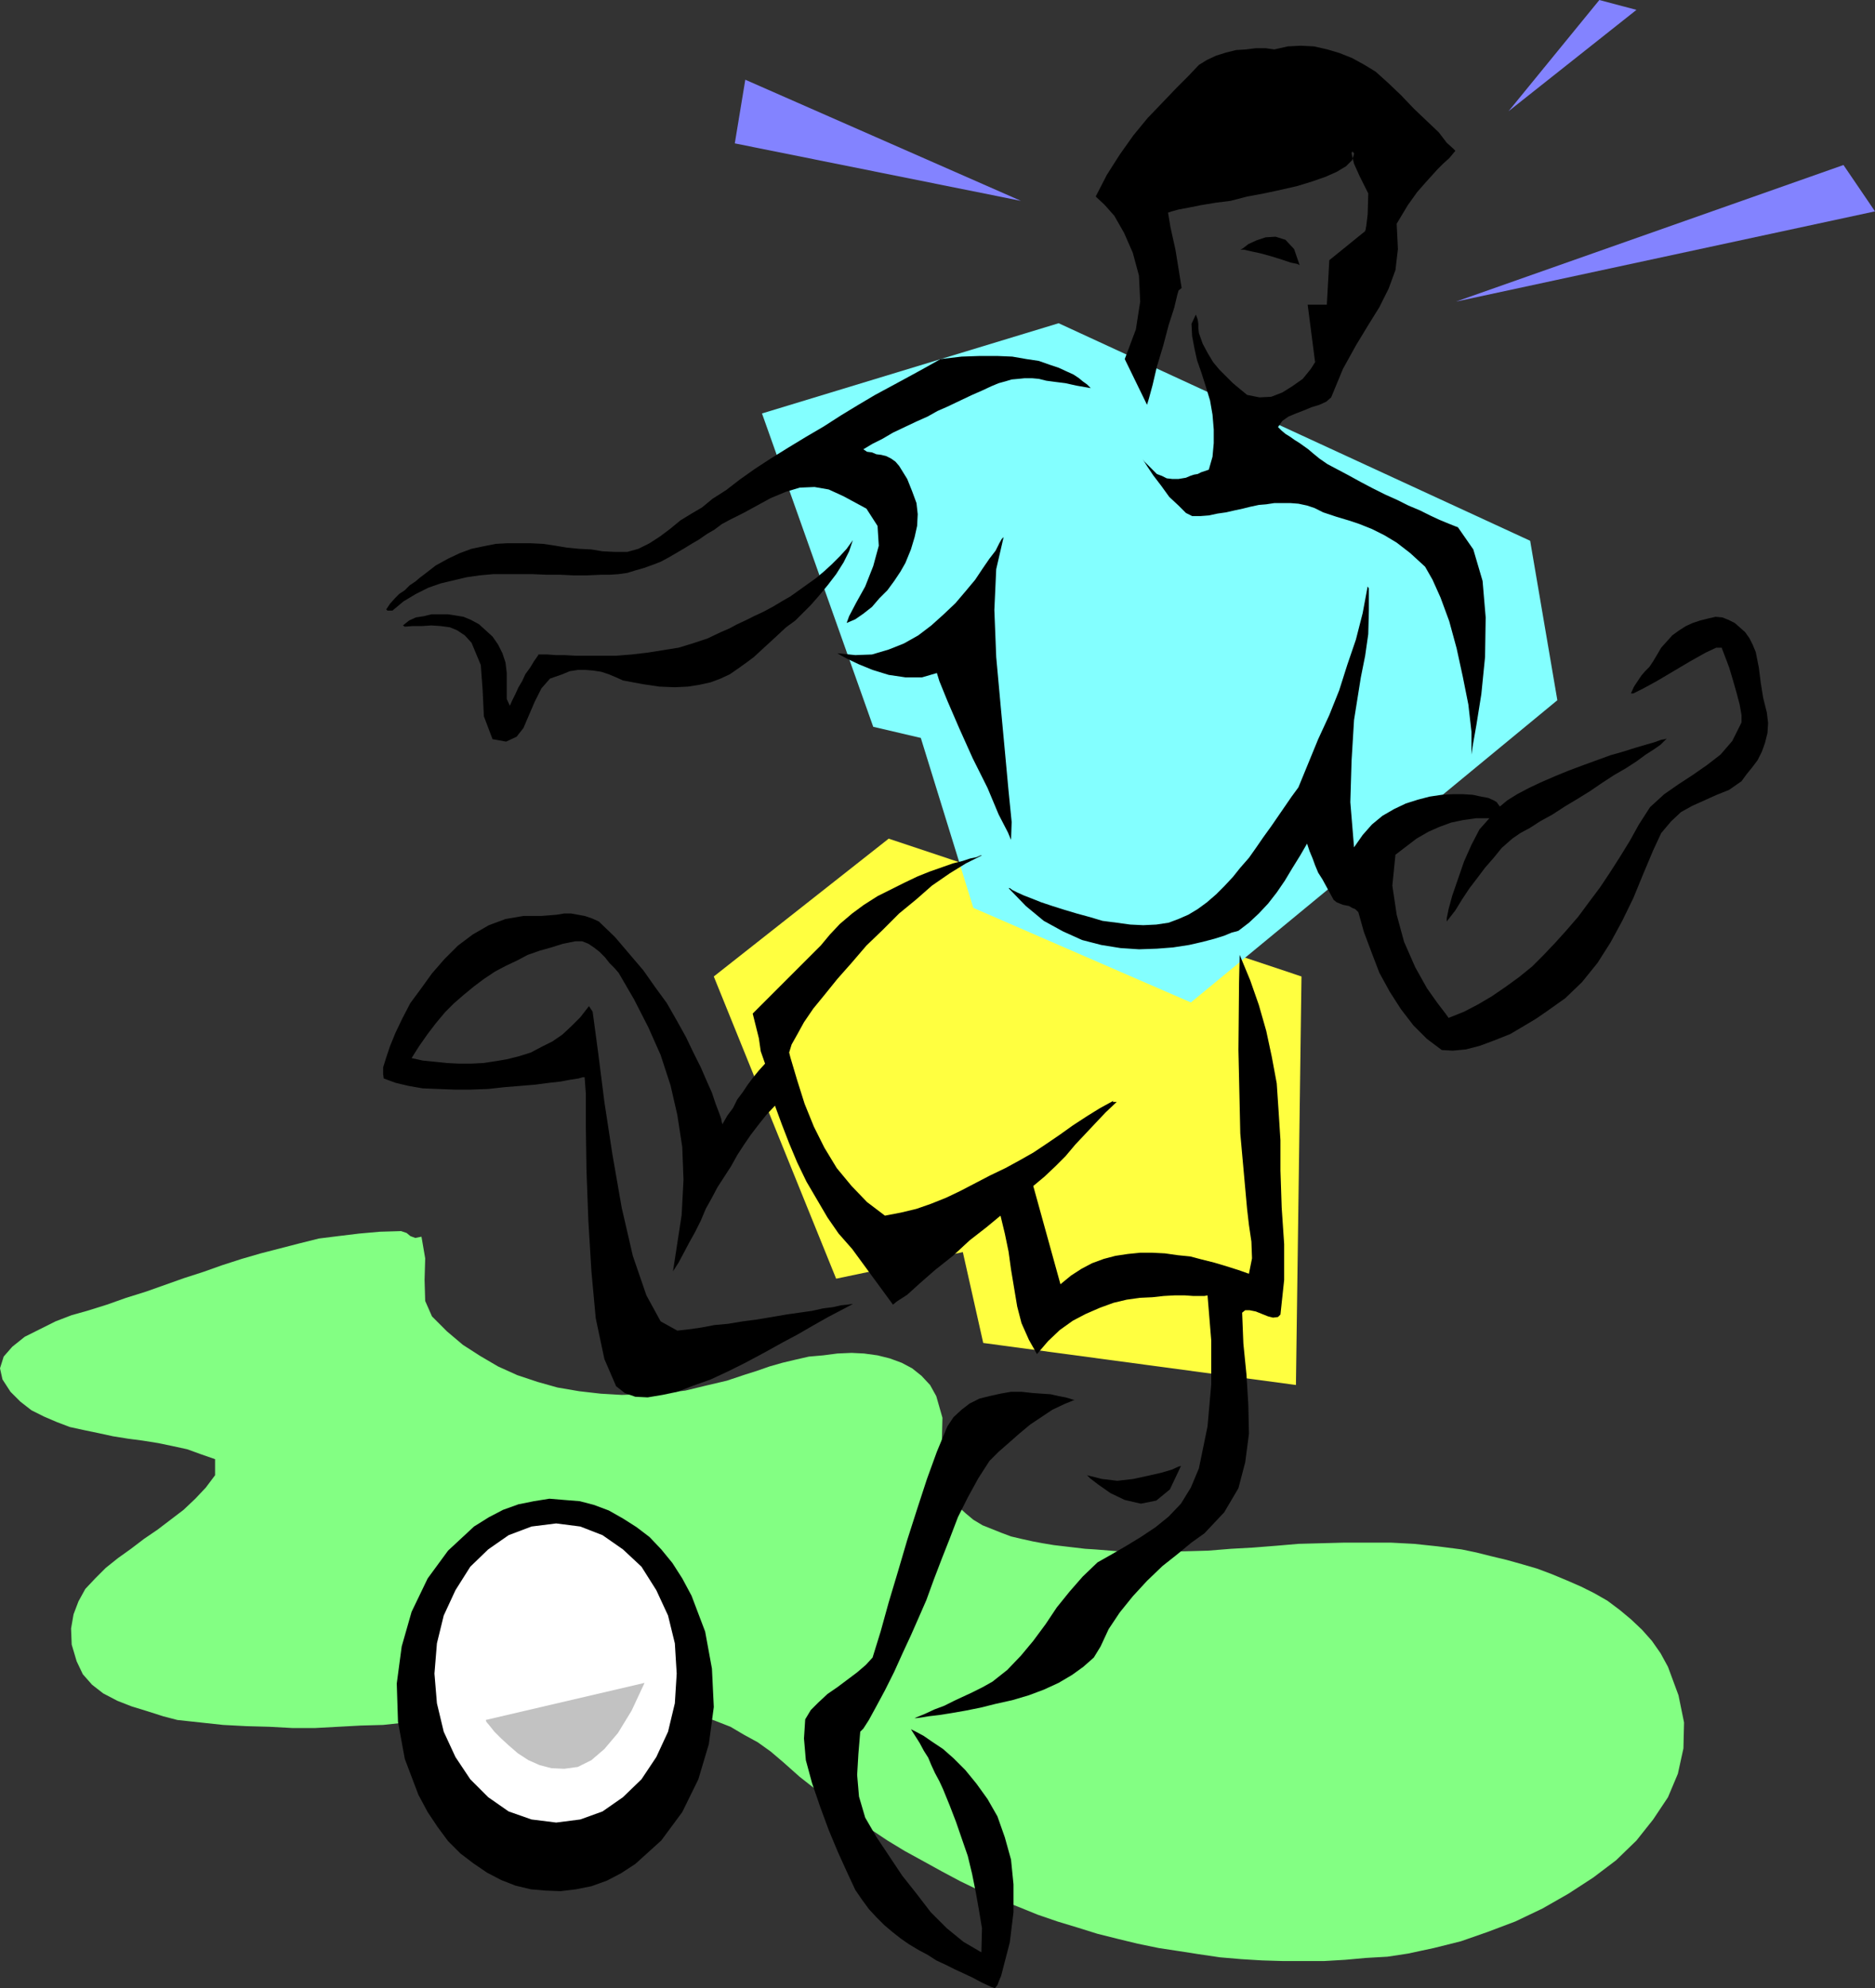 <?xml version="1.0" encoding="UTF-8" standalone="no"?>
<svg
   version="1.0"
   width="129.724mm"
   height="137.52mm"
   id="svg19"
   sodipodi:docname="Soccer - Player 16.wmf"
   xmlns:inkscape="http://www.inkscape.org/namespaces/inkscape"
   xmlns:sodipodi="http://sodipodi.sourceforge.net/DTD/sodipodi-0.dtd"
   xmlns="http://www.w3.org/2000/svg"
   xmlns:svg="http://www.w3.org/2000/svg">
  <rect width="100%" height="100%" fill="#333333" stroke="none"/>
  <sodipodi:namedview
     id="namedview19"
     pagecolor="#ffffff"
     bordercolor="#000000"
     borderopacity="0.25"
     inkscape:showpageshadow="2"
     inkscape:pageopacity="0.0"
     inkscape:pagecheckerboard="0"
     inkscape:deskcolor="#d1d1d1"
     inkscape:document-units="mm" />
  <defs
     id="defs1">
    <pattern
       id="WMFhbasepattern"
       patternUnits="userSpaceOnUse"
       width="6"
       height="6"
       x="0"
       y="0" />
  </defs>
  <path
     style="fill:#ffff40;fill-opacity:1;fill-rule:evenodd;stroke:none"
     d="m 232.381,219.247 -45.733,36.03 31.997,79.006 33.128,-6.947 5.333,23.75 81.77,10.987 1.454,-106.796 z"
     id="path1" />
  <path
     style="fill:#83ffff;fill-opacity:1;fill-rule:evenodd;stroke:none"
     d="m 199.253,108.089 29.088,81.915 12.443,2.908 13.736,44.431 56.883,24.72 95.829,-79.006 -7.11,-41.684 -123.301,-56.872 z"
     id="path2" />
  <path
     style="fill:#83ff83;fill-opacity:1;fill-rule:evenodd;stroke:none"
     d="m 104.878,321.842 -5.494,0.162 -5.494,0.485 -5.333,0.646 -5.171,0.646 -5.171,1.293 -5.01,1.293 -5.01,1.293 -5.01,1.454 -5.01,1.616 -5.01,1.777 -5.01,1.616 -5.01,1.777 -5.01,1.777 -5.171,1.616 -5.01,1.777 -5.171,1.616 -4.04,1.131 -4.202,1.616 -4.202,2.1 -3.878,1.939 -3.232,2.585 -2.262,2.585 L 0,357.71 l 0.646,2.908 2.101,3.231 2.586,2.585 2.909,2.262 3.232,1.616 3.394,1.454 3.394,1.293 3.717,0.808 3.878,0.808 3.717,0.808 4.04,0.646 3.717,0.485 4.04,0.646 3.878,0.808 3.717,0.808 3.555,1.293 3.717,1.293 v 0.485 1.131 1.454 1.131 l -2.424,3.231 -2.747,2.908 -3.07,2.908 -3.394,2.585 -3.394,2.585 -3.555,2.424 -3.394,2.585 -3.394,2.424 -3.232,2.585 -2.747,2.747 -2.586,2.747 -1.778,3.231 -1.293,3.393 -0.646,3.716 0.162,4.201 1.293,4.362 1.616,3.393 2.424,2.747 2.909,2.262 3.717,1.939 3.717,1.454 4.202,1.293 4.04,1.293 3.717,0.969 5.979,0.646 5.979,0.646 6.141,0.323 5.979,0.162 5.979,0.323 h 5.979 l 5.979,-0.323 5.979,-0.323 5.818,-0.162 5.979,-0.646 5.979,-0.646 6.141,-0.485 5.979,-0.808 5.979,-0.969 5.979,-0.969 5.979,-0.969 4.202,-0.323 4.202,-0.485 4.202,-0.162 h 4.202 l 4.202,0.162 4.202,0.485 3.878,0.485 4.363,0.646 3.878,0.969 3.878,1.293 3.878,1.454 3.717,1.454 3.555,2.1 3.555,1.939 3.394,2.424 3.232,2.747 4.363,3.878 4.525,3.554 4.363,3.393 4.686,3.231 4.525,3.231 4.848,3.231 4.525,2.747 5.01,2.747 4.686,2.585 4.848,2.585 5.01,2.424 5.01,2.262 5.01,1.939 5.171,2.1 5.171,1.777 5.333,1.616 5.171,1.616 5.171,1.293 5.333,1.293 5.494,1.131 5.333,0.808 5.171,0.808 5.494,0.808 5.656,0.485 5.333,0.323 5.333,0.162 h 5.494 5.494 l 5.494,-0.323 5.333,-0.485 5.656,-0.323 5.333,-0.808 6.787,-1.454 7.11,-1.777 6.949,-2.424 7.272,-2.747 7.11,-3.393 6.787,-3.878 6.464,-4.201 5.979,-4.524 5.333,-5.17 4.363,-5.493 3.878,-5.816 2.586,-6.14 1.454,-6.624 0.162,-6.786 -1.454,-7.109 -2.747,-7.432 -1.939,-3.554 -2.262,-3.231 -2.586,-2.908 -2.909,-2.747 -2.909,-2.424 -3.232,-2.424 -3.394,-1.939 -3.555,-1.777 -3.717,-1.616 -3.878,-1.616 -3.878,-1.454 -3.878,-1.131 -4.04,-1.131 -4.04,-0.969 -3.878,-0.969 -3.878,-0.808 -6.302,-0.808 -6.141,-0.646 -6.141,-0.323 h -5.979 -5.979 l -6.141,0.162 -5.979,0.162 -5.656,0.485 -6.141,0.485 -5.818,0.323 -5.979,0.485 -5.818,0.162 -5.979,0.162 h -5.818 l -5.979,-0.162 -5.979,-0.485 -2.586,-0.162 -2.747,-0.323 -2.747,-0.323 -2.747,-0.323 -2.909,-0.485 -2.586,-0.485 -2.909,-0.646 -2.747,-0.646 -2.586,-0.969 -2.424,-0.969 -2.424,-0.969 -2.424,-1.454 -1.939,-1.616 -1.778,-1.616 -1.778,-1.939 -1.454,-2.262 -1.616,-5.816 0.323,-6.786 0.162,-6.624 -1.616,-5.655 -1.616,-2.908 -2.262,-2.424 -2.424,-1.939 -2.747,-1.454 -3.07,-1.131 -3.232,-0.808 -3.555,-0.485 -3.232,-0.162 -3.717,0.162 -3.717,0.485 -3.717,0.323 -3.555,0.808 -3.394,0.808 -3.394,0.969 -3.232,1.131 -3.07,0.969 -4.848,1.616 -5.494,1.293 -5.333,1.293 -5.333,0.646 -5.656,0.323 -5.656,0.162 -5.494,-0.323 -5.656,-0.646 -5.656,-0.969 -5.171,-1.454 -5.333,-1.777 -5.01,-2.262 -4.686,-2.747 -4.525,-2.908 -4.202,-3.554 -3.878,-3.878 -1.778,-4.039 -0.162,-5.493 0.162,-5.655 -0.97,-5.655 -1.616,0.323 -1.293,-0.485 -0.97,-0.808 z"
     id="path3" />
  <path
     style="fill:#000000;fill-opacity:1;fill-rule:evenodd;stroke:none"
     d="m 238.198,452.066 1.131,1.777 1.131,1.777 1.131,2.1 1.131,1.777 0.808,1.939 0.97,2.1 1.131,2.1 0.97,2.1 1.778,4.362 1.616,4.201 1.616,4.685 1.454,4.201 1.131,4.685 0.97,4.847 0.808,4.524 0.808,4.847 -0.162,6.301 -4.686,-2.747 -4.363,-3.554 -4.202,-4.201 -3.717,-4.847 -3.717,-4.685 -3.555,-5.332 -3.232,-4.847 -2.909,-5.009 -1.616,-5.493 -0.485,-5.655 0.323,-5.493 0.485,-5.816 0.808,-0.808 1.454,-2.262 1.939,-3.554 2.262,-4.201 2.424,-4.847 2.262,-5.009 2.101,-4.524 1.778,-4.039 2.262,-5.17 1.939,-5.332 2.101,-5.493 2.101,-5.332 2.101,-5.493 2.586,-5.17 2.747,-5.009 2.909,-4.524 2.424,-2.424 2.586,-2.262 2.747,-2.424 2.909,-2.424 2.909,-1.939 2.909,-1.939 3.07,-1.454 2.747,-1.131 h -0.323 l -0.97,-0.323 -1.131,-0.323 -1.778,-0.323 -2.101,-0.485 -2.424,-0.162 -2.262,-0.162 -2.909,-0.323 h -2.747 l -2.747,0.485 -2.909,0.646 -2.586,0.646 -2.586,1.293 -2.101,1.616 -2.101,1.939 -1.616,2.424 -2.747,6.624 -2.586,7.109 -2.586,7.917 -2.586,8.078 -2.424,8.24 -2.424,8.078 -2.101,7.594 -2.101,6.786 -1.778,1.939 -2.262,1.939 -2.586,1.939 -2.586,1.939 -2.586,1.777 -2.424,2.262 -1.939,1.939 -1.454,2.424 -0.323,5.009 0.485,5.655 1.616,5.978 2.101,6.14 2.262,6.14 2.424,5.816 2.424,5.332 2.101,4.524 1.778,2.585 1.778,2.424 1.939,2.1 2.101,2.1 2.101,1.777 2.262,1.777 2.101,1.454 2.424,1.454 2.424,1.293 2.262,1.454 2.424,1.131 2.262,1.131 2.424,1.131 2.424,1.131 2.424,1.293 2.424,1.131 0.97,0.323 0.646,-0.808 0.485,-1.293 0.485,-1.131 2.262,-8.725 0.97,-7.917 v -7.271 l -0.646,-6.463 -1.616,-5.816 -1.939,-5.493 -2.586,-4.524 -2.909,-4.039 -2.909,-3.554 -3.07,-3.07 -2.747,-2.424 -2.909,-1.939 -2.101,-1.454 -1.778,-0.969 -1.293,-0.646 z"
     id="path4" />
  <path
     style="fill:#000000;fill-opacity:1;fill-rule:evenodd;stroke:none"
     d="m 244.985,175.947 -3.878,1.131 h -4.363 l -4.363,-0.646 -4.202,-1.293 -3.555,-1.454 -3.07,-1.454 -1.778,-0.969 -0.808,-0.485 4.686,0.485 4.363,-0.162 4.363,-1.293 4.04,-1.616 3.717,-2.1 3.394,-2.585 3.232,-2.908 3.07,-2.908 2.747,-3.231 2.424,-2.908 1.939,-2.908 1.778,-2.585 1.616,-2.1 0.97,-1.939 0.646,-1.131 0.485,-0.485 -1.939,8.402 -0.485,10.663 0.485,12.279 1.131,12.441 1.131,12.118 0.97,10.502 0.808,8.078 -0.162,4.685 -0.808,-1.939 -2.424,-4.685 -2.909,-6.947 -3.878,-7.755 -3.555,-7.917 -3.07,-7.109 -2.101,-5.17 z"
     id="path5" />
  <path
     style="fill:#000000;fill-opacity:1;fill-rule:evenodd;stroke:none"
     d="m 294.112,93.871 2.909,-7.755 1.131,-7.271 -0.323,-6.786 -1.616,-5.978 -2.262,-5.17 -2.586,-4.524 -2.586,-2.908 -2.262,-2.1 2.909,-5.655 3.394,-5.332 3.555,-5.009 3.717,-4.524 3.878,-4.039 3.555,-3.716 3.232,-3.231 2.747,-2.908 2.101,-1.293 2.424,-1.131 2.586,-0.808 2.586,-0.646 2.586,-0.162 2.586,-0.323 h 2.586 l 2.262,0.323 3.555,-0.808 3.394,-0.162 3.394,0.162 3.555,0.808 3.232,0.969 3.232,1.293 3.232,1.777 2.909,1.777 3.232,2.908 3.394,3.231 3.394,3.554 3.394,3.231 3.07,2.908 2.101,2.747 1.616,1.454 0.646,0.646 -1.616,1.939 -1.616,1.454 -1.454,1.454 -1.454,1.616 -1.616,1.777 -2.262,2.585 -2.424,3.393 -2.909,4.847 0.323,6.624 -0.646,5.493 -1.778,4.847 -2.424,4.847 -2.909,4.685 -3.232,5.332 -3.394,6.14 -3.07,7.432 -1.293,1.131 -1.778,0.808 -2.101,0.646 -1.939,0.808 -2.101,0.808 -1.939,0.808 -1.616,1.131 -1.131,1.616 0.97,0.969 0.97,0.808 1.293,0.808 1.131,0.808 1.293,0.808 1.131,0.808 1.131,0.808 1.131,0.969 1.778,1.454 2.101,1.454 2.747,1.454 2.747,1.454 3.232,1.777 3.07,1.616 3.232,1.616 3.232,1.454 2.909,1.454 3.07,1.293 2.586,1.293 2.424,1.131 1.939,0.808 1.616,0.646 0.808,0.323 0.485,0.162 4.04,5.816 2.424,8.24 0.808,9.532 -0.162,10.34 -0.97,9.694 -1.293,8.078 -0.97,5.493 -0.323,2.262 v -5.978 l -0.808,-7.109 -1.454,-7.271 -1.616,-7.432 -1.939,-7.109 -2.262,-6.14 -2.101,-4.685 -1.939,-3.393 -3.878,-3.554 -3.555,-2.747 -3.232,-1.939 -3.232,-1.616 -3.232,-1.293 -2.909,-0.969 -3.232,-0.969 -3.394,-1.131 -2.262,-1.131 -1.939,-0.646 -2.262,-0.485 -2.101,-0.162 h -2.101 -2.101 l -2.101,0.323 -1.939,0.162 -2.262,0.485 -1.939,0.485 -2.262,0.485 -2.101,0.485 -2.262,0.323 -2.262,0.485 -2.101,0.162 h -2.262 l -1.616,-0.808 -1.939,-1.939 -2.424,-2.262 -2.101,-2.908 -2.101,-2.747 -1.616,-2.424 -1.131,-1.777 -0.485,-0.646 0.97,1.293 1.131,1.131 0.97,0.969 1.131,1.131 1.293,0.485 1.293,0.646 1.454,0.162 h 1.616 l 0.97,-0.162 0.97,-0.162 1.131,-0.485 0.97,-0.323 0.97,-0.162 0.97,-0.485 0.97,-0.323 0.97,-0.323 0.97,-3.393 0.323,-3.554 v -3.554 l -0.323,-3.878 -0.646,-3.716 -1.131,-3.716 -1.131,-3.554 -1.131,-3.231 -0.646,-2.908 -0.646,-3.393 -0.162,-3.231 1.131,-2.424 0.485,1.293 0.162,1.131 v 1.131 l 0.162,1.293 0.97,2.747 1.293,2.424 1.454,2.424 1.616,1.939 1.778,1.777 1.778,1.777 1.939,1.616 1.778,1.454 3.232,0.646 3.07,-0.162 2.909,-1.131 2.586,-1.616 2.747,-1.939 2.101,-2.585 1.939,-3.07 1.939,-3.07 2.101,-4.685 2.262,-4.524 1.778,-4.847 1.778,-4.847 1.454,-5.009 0.97,-5.009 0.646,-5.332 0.162,-5.493 -2.262,-4.524 -1.454,-3.231 -0.485,-1.939 -0.162,-0.808 0.162,-0.485 0.323,0.323 0.162,0.162 v 0.162 l -0.485,1.616 -1.616,1.616 -2.424,1.454 -2.909,1.293 -3.717,1.293 -3.717,1.131 -4.202,0.969 -4.525,0.969 -4.363,0.808 -4.363,1.131 -3.878,0.485 -3.878,0.646 -3.232,0.646 -2.586,0.485 -1.778,0.485 -0.97,0.323 0.646,3.878 1.293,5.816 0.97,5.978 0.646,4.039 -0.808,0.646 -0.323,1.131 -0.808,3.393 -1.454,4.524 -1.454,5.493 -1.616,5.332 -1.131,4.847 -0.97,3.554 -0.485,1.616 z"
     id="path6" />
  <path
     style="fill:#000000;fill-opacity:1;fill-rule:evenodd;stroke:none"
     d="m 285.224,101.464 -3.717,-0.646 -2.909,-0.646 -2.586,-0.323 -2.424,-0.323 -1.939,-0.485 -1.778,-0.162 h -1.939 l -1.616,0.162 -1.778,0.162 -1.616,0.485 -1.778,0.485 -1.939,0.808 -2.424,1.131 -2.586,1.131 -3.07,1.454 -3.394,1.616 -2.586,1.131 -2.586,1.454 -2.909,1.293 -3.07,1.454 -3.07,1.454 -2.747,1.616 -2.586,1.293 -2.424,1.454 0.97,0.646 1.293,0.162 1.131,0.485 1.293,0.162 1.293,0.323 1.293,0.646 1.131,0.808 0.97,1.131 2.101,3.393 1.293,3.231 1.131,3.07 0.323,2.908 -0.162,3.07 -0.646,2.908 -0.97,3.231 -1.454,3.554 -1.293,2.262 -1.616,2.424 -1.778,2.424 -2.101,2.1 -1.939,2.262 -2.262,1.777 -2.101,1.454 -2.262,0.969 0.646,-1.777 1.778,-3.393 2.424,-4.362 2.101,-5.332 1.454,-5.332 -0.323,-5.17 -2.909,-4.524 -5.979,-3.231 -3.878,-1.777 -3.717,-0.646 -3.878,0.162 -3.717,1.131 -3.878,1.616 -3.555,1.939 -3.555,1.939 -3.555,1.777 -2.101,1.131 -1.939,1.454 -1.939,1.131 -2.101,1.454 -1.939,1.131 -2.101,1.293 -1.939,1.131 -1.939,1.131 -2.101,1.131 -2.101,0.808 -2.262,0.808 -2.262,0.646 -2.101,0.646 -2.262,0.323 -2.424,0.162 h -2.262 l -3.555,0.162 h -3.555 l -3.394,-0.162 h -3.555 l -3.717,-0.162 h -3.232 -3.717 -3.394 l -3.555,0.323 -3.394,0.485 -3.394,0.808 -3.394,0.808 -3.232,1.131 -3.232,1.616 -3.232,1.939 -2.909,2.424 h -0.323 -0.485 -0.485 l -0.323,-0.323 0.97,-1.454 1.293,-1.454 1.131,-1.131 1.454,-0.969 1.293,-1.293 1.454,-0.969 1.131,-0.969 1.293,-0.969 2.909,-2.262 3.232,-1.777 3.07,-1.454 3.07,-1.131 3.07,-0.646 3.232,-0.646 2.909,-0.162 h 3.232 3.07 l 3.232,0.162 3.232,0.485 2.909,0.485 3.232,0.323 3.232,0.162 2.909,0.485 3.232,0.162 h 3.232 l 2.909,-0.808 2.909,-1.454 2.747,-1.777 2.586,-1.939 2.747,-2.262 2.909,-1.777 2.747,-1.616 2.747,-2.262 3.555,-2.262 3.555,-2.747 3.878,-2.747 4.202,-2.747 4.686,-2.908 4.525,-2.747 4.686,-2.747 4.525,-2.908 4.525,-2.747 4.363,-2.585 4.202,-2.262 3.878,-2.1 3.555,-1.939 2.909,-1.616 2.586,-1.454 5.494,-0.646 4.686,-0.162 h 4.686 l 3.878,0.162 3.717,0.646 3.232,0.485 2.747,0.969 2.424,0.808 2.101,0.969 1.778,0.808 1.454,0.969 0.97,0.808 1.131,0.808 0.485,0.485 0.323,0.323 z"
     id="path7" />
  <path
     style="fill:#000000;fill-opacity:1;fill-rule:evenodd;stroke:none"
     d="m 207.979,162.214 -2.424,1.777 -2.262,2.1 -2.101,1.939 -1.939,1.777 -2.101,1.939 -1.939,1.454 -2.262,1.616 -2.101,1.454 -2.424,1.131 -2.586,0.969 -2.909,0.646 -3.07,0.485 -3.394,0.162 -4.04,-0.162 -4.363,-0.646 -5.171,-0.969 -1.778,-0.808 -1.939,-0.808 -1.939,-0.646 -2.101,-0.323 -1.939,-0.162 h -2.101 l -2.101,0.323 -1.939,0.808 -3.232,1.131 -2.262,2.585 -1.778,3.554 -1.454,3.393 -1.454,3.393 -1.778,2.262 -2.747,1.293 -3.555,-0.646 -2.262,-5.978 -0.323,-6.786 -0.485,-6.624 -2.424,-5.816 -1.778,-1.939 -1.939,-1.293 -1.939,-0.808 -2.424,-0.323 -2.424,-0.162 -2.424,0.162 h -2.424 l -2.101,0.162 -0.485,-0.323 1.616,-1.293 1.778,-0.808 2.101,-0.323 1.939,-0.485 h 2.262 2.101 l 2.101,0.323 1.939,0.323 1.939,0.808 2.101,1.131 1.778,1.616 1.778,1.616 1.454,2.1 1.131,2.262 0.808,2.424 0.323,2.747 v 2.1 2.424 2.262 l 0.808,1.777 0.646,-1.454 0.808,-1.616 0.808,-1.777 0.97,-1.616 0.808,-1.777 1.293,-1.777 0.97,-1.616 1.131,-1.616 v -0.162 h 0.808 1.616 l 2.101,0.162 h 2.262 l 3.07,0.162 h 3.232 3.555 3.717 l 4.04,-0.323 4.202,-0.485 4.04,-0.646 4.04,-0.646 3.717,-1.131 3.878,-1.293 3.394,-1.616 2.262,-0.969 2.101,-1.131 2.101,-0.969 2.262,-1.131 2.424,-1.131 2.424,-1.293 2.424,-1.454 2.262,-1.293 2.262,-1.616 2.262,-1.616 2.262,-1.616 2.101,-1.777 1.939,-1.777 2.101,-2.1 1.778,-1.939 1.616,-2.262 -0.97,2.908 -1.454,2.908 -1.939,3.07 -2.101,2.747 -2.262,2.747 -2.262,2.585 -2.262,2.262 z"
     id="path8" />
  <path
     style="fill:#000000;fill-opacity:1;fill-rule:evenodd;stroke:none"
     d="m 450.217,169.323 0.162,0.485 0.808,2.1 0.97,2.585 0.97,3.231 0.97,3.393 0.808,3.07 0.485,2.747 v 1.939 l -2.424,4.847 -3.07,3.554 -3.555,2.747 -3.717,2.585 -3.717,2.424 -3.717,2.585 -3.717,3.393 -2.909,4.524 -2.424,4.362 -2.586,4.201 -2.586,4.039 -2.586,3.878 -2.909,3.878 -2.747,3.716 -3.07,3.554 -2.909,3.231 -3.07,3.231 -3.07,3.07 -3.394,2.747 -3.555,2.585 -3.555,2.424 -3.555,2.1 -3.717,1.939 -4.04,1.616 -0.808,-1.131 -2.101,-2.747 -2.747,-3.878 -3.07,-5.493 -2.909,-6.624 -1.939,-7.109 -1.131,-7.594 0.808,-8.078 2.747,-2.1 2.747,-2.1 3.07,-1.777 2.909,-1.293 3.07,-1.131 3.07,-0.646 3.394,-0.485 h 3.555 l -2.586,2.908 -2.101,4.039 -1.939,4.362 -1.616,4.685 -1.454,4.201 -0.97,3.554 -0.485,2.424 v 0.808 l 2.262,-2.908 1.778,-2.908 1.939,-2.908 2.101,-2.747 1.939,-2.585 2.262,-2.585 2.101,-2.585 2.747,-2.424 2.101,-1.454 2.424,-1.293 2.747,-1.777 3.232,-1.777 3.232,-2.1 3.232,-1.939 3.394,-2.1 3.07,-2.1 3.232,-2.1 3.07,-1.777 2.747,-1.777 2.424,-1.777 2.262,-1.454 1.616,-1.131 0.97,-0.969 0.646,-0.646 -0.485,0.162 -0.97,0.162 -1.778,0.646 -2.262,0.646 -2.747,0.808 -3.07,0.969 -3.394,0.969 -3.555,1.293 -3.555,1.293 -3.878,1.454 -3.555,1.454 -3.717,1.616 -3.07,1.454 -3.07,1.616 -2.586,1.616 -1.939,1.616 -0.485,-0.646 -0.323,-0.485 -0.808,-0.485 -1.454,-0.646 -1.778,-0.323 -2.262,-0.485 -2.586,-0.162 h -2.586 l -2.909,0.162 -3.232,0.485 -3.07,0.808 -3.07,0.969 -3.07,1.454 -3.07,1.777 -2.747,2.262 -2.424,2.747 -2.262,3.231 -0.97,-11.794 0.323,-10.825 0.646,-10.663 1.778,-11.148 1.131,-5.655 0.808,-5.655 0.162,-6.14 v -5.816 l -0.323,-0.485 -1.293,6.947 -1.778,6.947 -2.262,6.624 -2.101,6.624 -2.586,6.463 -2.909,6.301 -2.586,6.301 -2.586,6.301 -1.778,2.424 -1.778,2.585 -1.778,2.585 -1.778,2.585 -2.101,2.908 -1.778,2.585 -1.939,2.747 -2.262,2.585 -1.939,2.424 -2.262,2.424 -2.101,2.1 -2.424,2.1 -2.424,1.777 -2.424,1.454 -2.586,1.131 -2.586,0.969 -3.232,0.485 -3.394,0.162 -3.394,-0.162 -3.555,-0.485 -3.717,-0.485 -3.232,-0.969 -3.555,-0.969 -3.232,-0.969 -3.07,-0.969 -2.909,-0.969 -2.424,-0.969 -2.101,-0.808 -1.778,-0.808 -1.293,-0.646 -0.646,-0.485 h -0.323 l 4.525,4.685 4.686,3.878 5.01,2.747 5.01,2.262 5.01,1.293 5.01,0.808 4.848,0.323 4.686,-0.162 4.202,-0.323 4.202,-0.646 3.555,-0.808 3.07,-0.808 2.586,-0.808 1.939,-0.808 1.293,-0.323 0.485,-0.162 2.747,-2.1 2.586,-2.424 2.424,-2.585 2.262,-2.908 2.101,-3.07 1.939,-3.231 2.101,-3.393 1.778,-3.07 0.646,1.939 0.808,1.939 0.646,1.777 0.808,1.939 1.131,1.777 0.97,1.777 0.97,1.777 0.97,1.777 0.808,0.646 0.808,0.323 0.808,0.323 0.808,0.162 0.808,0.162 0.808,0.485 0.808,0.323 0.808,0.808 1.454,5.17 1.939,5.17 2.101,5.493 2.747,5.009 2.909,4.524 3.232,4.201 3.555,3.554 3.878,2.908 2.909,0.162 3.394,-0.323 3.717,-0.969 3.878,-1.454 4.04,-1.616 3.555,-2.1 3.232,-1.939 2.586,-1.777 5.01,-3.554 4.363,-4.201 4.04,-5.009 3.394,-5.332 3.07,-5.655 2.909,-5.978 2.586,-6.301 2.586,-6.14 2.101,-4.524 2.586,-3.07 2.586,-2.424 2.909,-1.616 3.232,-1.454 3.232,-1.454 3.232,-1.293 3.232,-2.262 1.293,-1.777 1.454,-1.777 1.454,-1.939 1.131,-2.262 0.808,-2.262 0.646,-2.585 0.162,-2.585 -0.323,-2.747 -0.97,-3.878 -0.646,-4.039 -0.485,-3.878 -0.808,-4.039 -0.808,-1.939 -0.808,-1.616 -1.131,-1.616 -1.454,-1.293 -1.293,-1.131 -1.616,-0.808 -1.616,-0.646 -1.778,-0.162 -2.101,0.485 -1.939,0.485 -1.939,0.646 -1.778,0.808 -1.778,1.131 -1.778,1.293 -1.454,1.616 -1.454,1.616 -1.131,1.939 -0.97,1.616 -0.97,1.454 -1.131,1.131 -0.97,1.131 -0.97,1.454 -0.97,1.454 -0.808,1.777 h 0.646 l 2.586,-1.293 3.555,-1.939 4.363,-2.585 4.363,-2.585 4.04,-2.262 2.747,-1.293 z"
     id="path9" />
  <path
     style="fill:#000000;fill-opacity:1;fill-rule:evenodd;stroke:none"
     d="m 222.846,326.528 -3.555,-4.039 -2.909,-4.201 -2.747,-4.685 -2.747,-4.685 -2.424,-5.009 -2.101,-5.009 -1.939,-5.009 -1.778,-4.847 -2.262,2.424 -1.939,2.424 -2.101,2.747 -1.778,2.585 -1.778,2.747 -1.616,2.908 -1.778,2.747 -1.778,2.747 -1.454,2.747 -1.616,2.908 -1.293,3.07 -1.454,2.908 -1.616,2.908 -1.454,2.747 -1.293,2.424 -1.454,2.262 2.262,-14.703 0.485,-9.209 -0.323,-8.563 -1.293,-8.402 -1.778,-7.755 -2.586,-7.917 -3.232,-7.271 -3.717,-7.271 -4.04,-6.947 -1.131,-1.293 -1.293,-1.293 -1.131,-1.454 -1.454,-1.454 -1.454,-1.131 -1.454,-0.969 -1.616,-0.646 h -1.778 l -3.232,0.646 -3.07,0.969 -2.909,0.808 -3.232,1.131 -2.747,1.454 -3.07,1.454 -2.747,1.454 -2.909,1.939 -2.586,1.939 -2.747,2.262 -2.424,2.1 -2.424,2.424 -2.424,2.908 -2.101,2.747 -2.262,3.231 -1.939,3.07 2.909,0.646 3.232,0.323 3.07,0.323 3.232,0.162 h 3.07 l 3.232,-0.162 3.232,-0.485 2.909,-0.485 3.232,-0.808 3.07,-0.969 2.747,-1.454 2.909,-1.454 2.586,-1.777 2.424,-2.262 2.262,-2.262 2.262,-2.908 0.97,1.454 1.454,10.825 1.616,12.764 2.101,13.733 2.424,13.895 2.909,12.602 3.555,10.34 3.717,6.786 4.363,2.424 2.909,-0.323 3.394,-0.485 3.394,-0.646 3.555,-0.323 3.878,-0.646 3.717,-0.485 3.878,-0.646 3.717,-0.646 3.394,-0.485 3.394,-0.485 2.909,-0.646 2.586,-0.323 2.101,-0.485 1.616,-0.162 1.131,-0.162 h 0.323 l -3.07,1.616 -3.394,1.777 -3.717,2.1 -4.202,2.424 -4.525,2.424 -4.363,2.424 -4.848,2.585 -4.525,2.262 -4.525,2.1 -4.525,1.616 -4.202,1.616 -3.878,0.808 -3.878,0.646 -3.232,-0.162 -2.747,-0.969 -2.262,-1.777 -3.07,-7.109 -2.262,-10.663 -1.131,-12.279 -0.808,-13.41 -0.485,-13.087 -0.162,-11.148 v -8.725 l -0.323,-4.362 h -0.485 l -1.131,0.323 -2.101,0.323 -2.586,0.485 -2.909,0.323 -3.717,0.485 -3.878,0.323 -4.04,0.323 -4.363,0.485 -4.525,0.162 h -4.363 l -4.202,-0.162 -4.04,-0.162 -3.717,-0.646 -3.394,-0.808 -3.07,-1.131 -0.162,-1.131 v -1.777 l 0.808,-2.585 0.97,-2.908 1.454,-3.554 1.778,-3.716 2.101,-4.039 2.747,-3.716 2.909,-4.039 3.232,-3.716 3.555,-3.554 3.878,-2.908 4.202,-2.424 4.363,-1.616 4.686,-0.808 h 4.686 l 2.101,-0.162 1.939,-0.162 1.939,-0.323 h 1.778 l 1.778,0.323 1.778,0.323 1.939,0.646 1.778,0.808 4.202,4.039 3.717,4.362 3.717,4.362 3.07,4.362 3.07,4.201 2.586,4.524 2.424,4.362 1.939,4.039 1.939,3.878 1.616,3.716 1.293,2.908 0.97,2.908 0.808,2.1 0.646,1.777 0.162,0.969 0.162,0.485 1.293,-2.262 1.454,-1.939 1.131,-2.262 1.454,-1.939 1.293,-1.939 1.454,-1.939 1.454,-1.777 1.616,-1.777 -1.131,-3.231 -0.485,-3.393 -0.808,-3.231 -0.808,-3.231 17.776,-17.772 2.424,-2.908 2.586,-2.747 3.232,-2.747 3.07,-2.262 3.555,-2.262 3.555,-1.777 3.555,-1.777 3.394,-1.616 3.232,-1.293 3.232,-1.131 2.747,-0.969 2.586,-0.646 1.939,-0.646 1.616,-0.323 1.131,-0.485 h 0.323 l -4.202,2.1 -4.202,2.585 -4.686,3.231 -4.04,3.554 -4.525,3.716 -4.363,4.362 -4.202,4.039 -3.878,4.524 -3.717,4.201 -3.394,4.201 -2.909,3.554 -2.424,3.554 -1.778,3.231 -1.454,2.585 -0.646,2.1 0.323,1.293 1.778,5.978 1.939,6.14 2.424,5.978 2.747,5.493 3.232,5.332 3.878,4.685 4.04,4.201 4.686,3.554 4.202,-0.808 4.04,-0.969 3.717,-1.293 4.04,-1.616 3.717,-1.777 4.04,-2.1 3.717,-1.939 4.04,-1.939 3.555,-1.939 3.717,-2.1 3.394,-2.262 3.555,-2.424 3.394,-2.424 3.717,-2.424 3.394,-2.1 3.555,-1.939 h -0.162 v 0.162 0.162 h 0.97 l -2.909,2.747 -2.747,2.908 -2.586,2.747 -2.586,2.747 -2.586,3.07 -2.586,2.585 -2.909,2.747 -2.909,2.424 7.11,25.689 2.747,-2.262 2.747,-1.777 2.747,-1.454 3.07,-1.131 3.07,-0.808 3.232,-0.485 3.232,-0.323 h 3.232 l 3.232,0.162 3.394,0.485 3.232,0.323 3.07,0.808 3.232,0.808 3.232,0.969 3.07,0.969 2.747,0.969 0.808,-4.039 -0.162,-4.362 -0.646,-4.362 -0.485,-4.201 -1.778,-19.711 -0.485,-21.812 0.162,-17.611 0.162,-7.271 2.747,6.624 2.262,6.463 1.939,6.786 1.454,6.786 1.293,6.947 0.485,7.271 0.485,7.594 v 7.917 l 0.323,9.694 0.646,9.532 v 9.371 l -0.97,9.048 -0.646,0.646 -1.293,0.162 -1.293,-0.323 -1.616,-0.646 -1.616,-0.646 -1.616,-0.323 h -1.131 l -0.808,0.646 0.323,8.078 0.808,8.078 0.485,7.917 0.162,7.594 -0.97,7.432 -1.778,6.786 -3.717,6.301 -5.171,5.493 -3.394,2.424 -3.717,3.07 -3.878,3.07 -4.04,3.878 -3.717,4.039 -3.394,4.201 -2.909,4.362 -2.101,4.524 -1.778,2.908 -2.747,2.424 -2.909,2.1 -3.555,2.1 -3.878,1.777 -3.878,1.454 -4.363,1.293 -4.363,0.969 -3.878,0.969 -4.04,0.808 -3.717,0.646 -3.07,0.485 -2.747,0.323 -1.939,0.323 -1.293,0.162 h -0.485 l 2.747,-1.131 2.424,-1.131 2.586,-0.969 2.586,-1.293 2.424,-1.131 2.424,-1.131 2.586,-1.293 2.586,-1.454 3.878,-3.07 3.555,-3.716 3.232,-3.878 3.232,-4.362 2.909,-4.362 3.394,-4.201 3.394,-3.878 3.878,-3.716 3.717,-2.1 3.878,-2.262 3.717,-2.262 3.878,-2.585 3.394,-2.747 3.232,-3.393 2.586,-4.201 2.101,-5.009 2.262,-10.987 0.97,-10.987 v -11.471 l -0.97,-11.794 -0.808,0.162 h -1.131 -1.778 l -2.262,-0.162 h -2.586 l -2.909,0.162 -2.909,0.323 -3.394,0.162 -3.394,0.485 -3.394,0.808 -3.555,1.293 -3.717,1.616 -3.394,1.777 -3.394,2.424 -3.07,2.908 -2.909,3.393 -2.101,-3.716 -1.939,-4.362 -1.131,-4.362 -0.808,-4.847 -0.808,-4.847 -0.646,-4.685 -0.97,-4.685 -1.131,-4.685 -3.717,3.07 -4.363,3.393 -4.363,4.039 -4.686,3.716 -3.878,3.393 -3.394,3.07 -2.747,1.777 -0.97,0.808 z"
     id="path10" />
  <path
     style="fill:#000000;fill-opacity:1;fill-rule:evenodd;stroke:none"
     d="m 109.403,469.192 2.424,4.524 2.586,3.878 2.747,3.716 3.232,3.231 3.394,2.585 3.555,2.424 3.717,1.939 3.717,1.454 4.04,0.969 3.717,0.323 4.04,0.162 4.04,-0.485 4.04,-0.808 4.04,-1.454 3.717,-1.939 3.717,-2.424 6.787,-6.14 5.494,-7.432 4.202,-8.563 2.747,-9.209 1.293,-9.694 -0.485,-10.017 -1.778,-9.694 -3.555,-9.371 -2.424,-4.524 -2.586,-4.039 -2.909,-3.554 -3.07,-3.231 -3.394,-2.585 -3.555,-2.262 -3.717,-2.1 -3.878,-1.454 -3.717,-0.969 -4.04,-0.323 -3.878,-0.323 -4.04,0.646 -4.04,0.808 -4.04,1.454 -3.717,1.939 -3.878,2.424 -6.787,6.301 -5.333,7.271 -4.202,8.725 -2.586,9.048 -1.293,9.694 0.323,10.017 1.778,9.694 z"
     id="path11" />
  <path
     style="fill:#ffffff;fill-opacity:1;fill-rule:evenodd;stroke:none"
     d="m 145.44,476.462 6.302,-0.808 5.818,-2.1 5.333,-3.716 4.848,-4.685 3.878,-5.816 3.07,-6.624 1.778,-7.432 0.485,-7.755 -0.485,-7.917 -1.778,-7.271 -3.07,-6.624 -3.878,-6.14 -4.848,-4.524 -5.333,-3.716 -5.818,-2.262 -6.302,-0.808 -6.464,0.808 -5.979,2.262 -5.333,3.716 -4.686,4.524 -3.878,6.14 -3.07,6.624 -1.778,7.271 -0.646,7.917 0.646,7.755 1.778,7.432 3.07,6.624 3.878,5.816 4.686,4.685 5.333,3.716 5.979,2.1 z"
     id="path12" />
  <path
     style="fill:#000000;fill-opacity:1;fill-rule:evenodd;stroke:none"
     d="m 308.817,383.238 -0.646,0.162 -1.778,0.808 -2.747,0.808 -3.555,0.808 -3.717,0.808 -4.202,0.485 -4.04,-0.485 -3.878,-0.969 0.808,0.808 2.101,1.616 3.232,2.262 3.717,1.777 4.202,0.969 4.04,-0.808 3.555,-2.908 z"
     id="path13" />
  <path
     style="fill:#000000;fill-opacity:1;fill-rule:evenodd;stroke:none"
     d="m 324.331,65.273 0.646,-0.323 1.454,-1.131 2.101,-0.969 2.424,-0.808 2.586,-0.162 2.586,0.808 2.262,2.424 1.454,4.201 -0.646,-0.323 -1.616,-0.323 -2.424,-0.808 -2.586,-0.808 -2.909,-0.808 -2.262,-0.485 -2.101,-0.485 z"
     id="path14" />
  <path
     style="fill:#000000;fill-opacity:1;fill-rule:evenodd;stroke:none"
     d="m 361.337,45.077 -4.363,15.349 -9.373,7.594 -0.646,11.633 h -5.01 l 1.939,15.026 9.696,-13.41 5.333,-19.388 0.808,-10.663 z"
     id="path15" />
  <path
     style="fill:#c2c2c2;fill-opacity:1;fill-rule:evenodd;stroke:none"
     d="m 127.017,449.642 0.162,0.485 0.808,0.969 1.293,1.616 1.778,1.777 1.939,1.777 2.424,2.1 2.747,1.777 2.909,1.293 3.07,0.808 3.394,0.162 3.555,-0.485 3.555,-1.777 3.394,-2.908 3.555,-4.201 3.555,-5.816 3.394,-7.271 z"
     id="path16" />
  <path
     style="fill:#8383ff;fill-opacity:1;fill-rule:evenodd;stroke:none"
     d="M 380.729,78.845 482.052,43.139 l 8.242,12.118 z"
     id="path17" />
  <path
     style="fill:#8383ff;fill-opacity:1;fill-rule:evenodd;stroke:none"
     d="m 266.963,52.509 -74.821,-15.026 2.747,-16.641 z"
     id="path18" />
  <path
     style="fill:#8383ff;fill-opacity:1;fill-rule:evenodd;stroke:none"
     d="M 394.465,29.082 418.22,0 l 9.696,2.585 z"
     id="path19" />
</svg>
